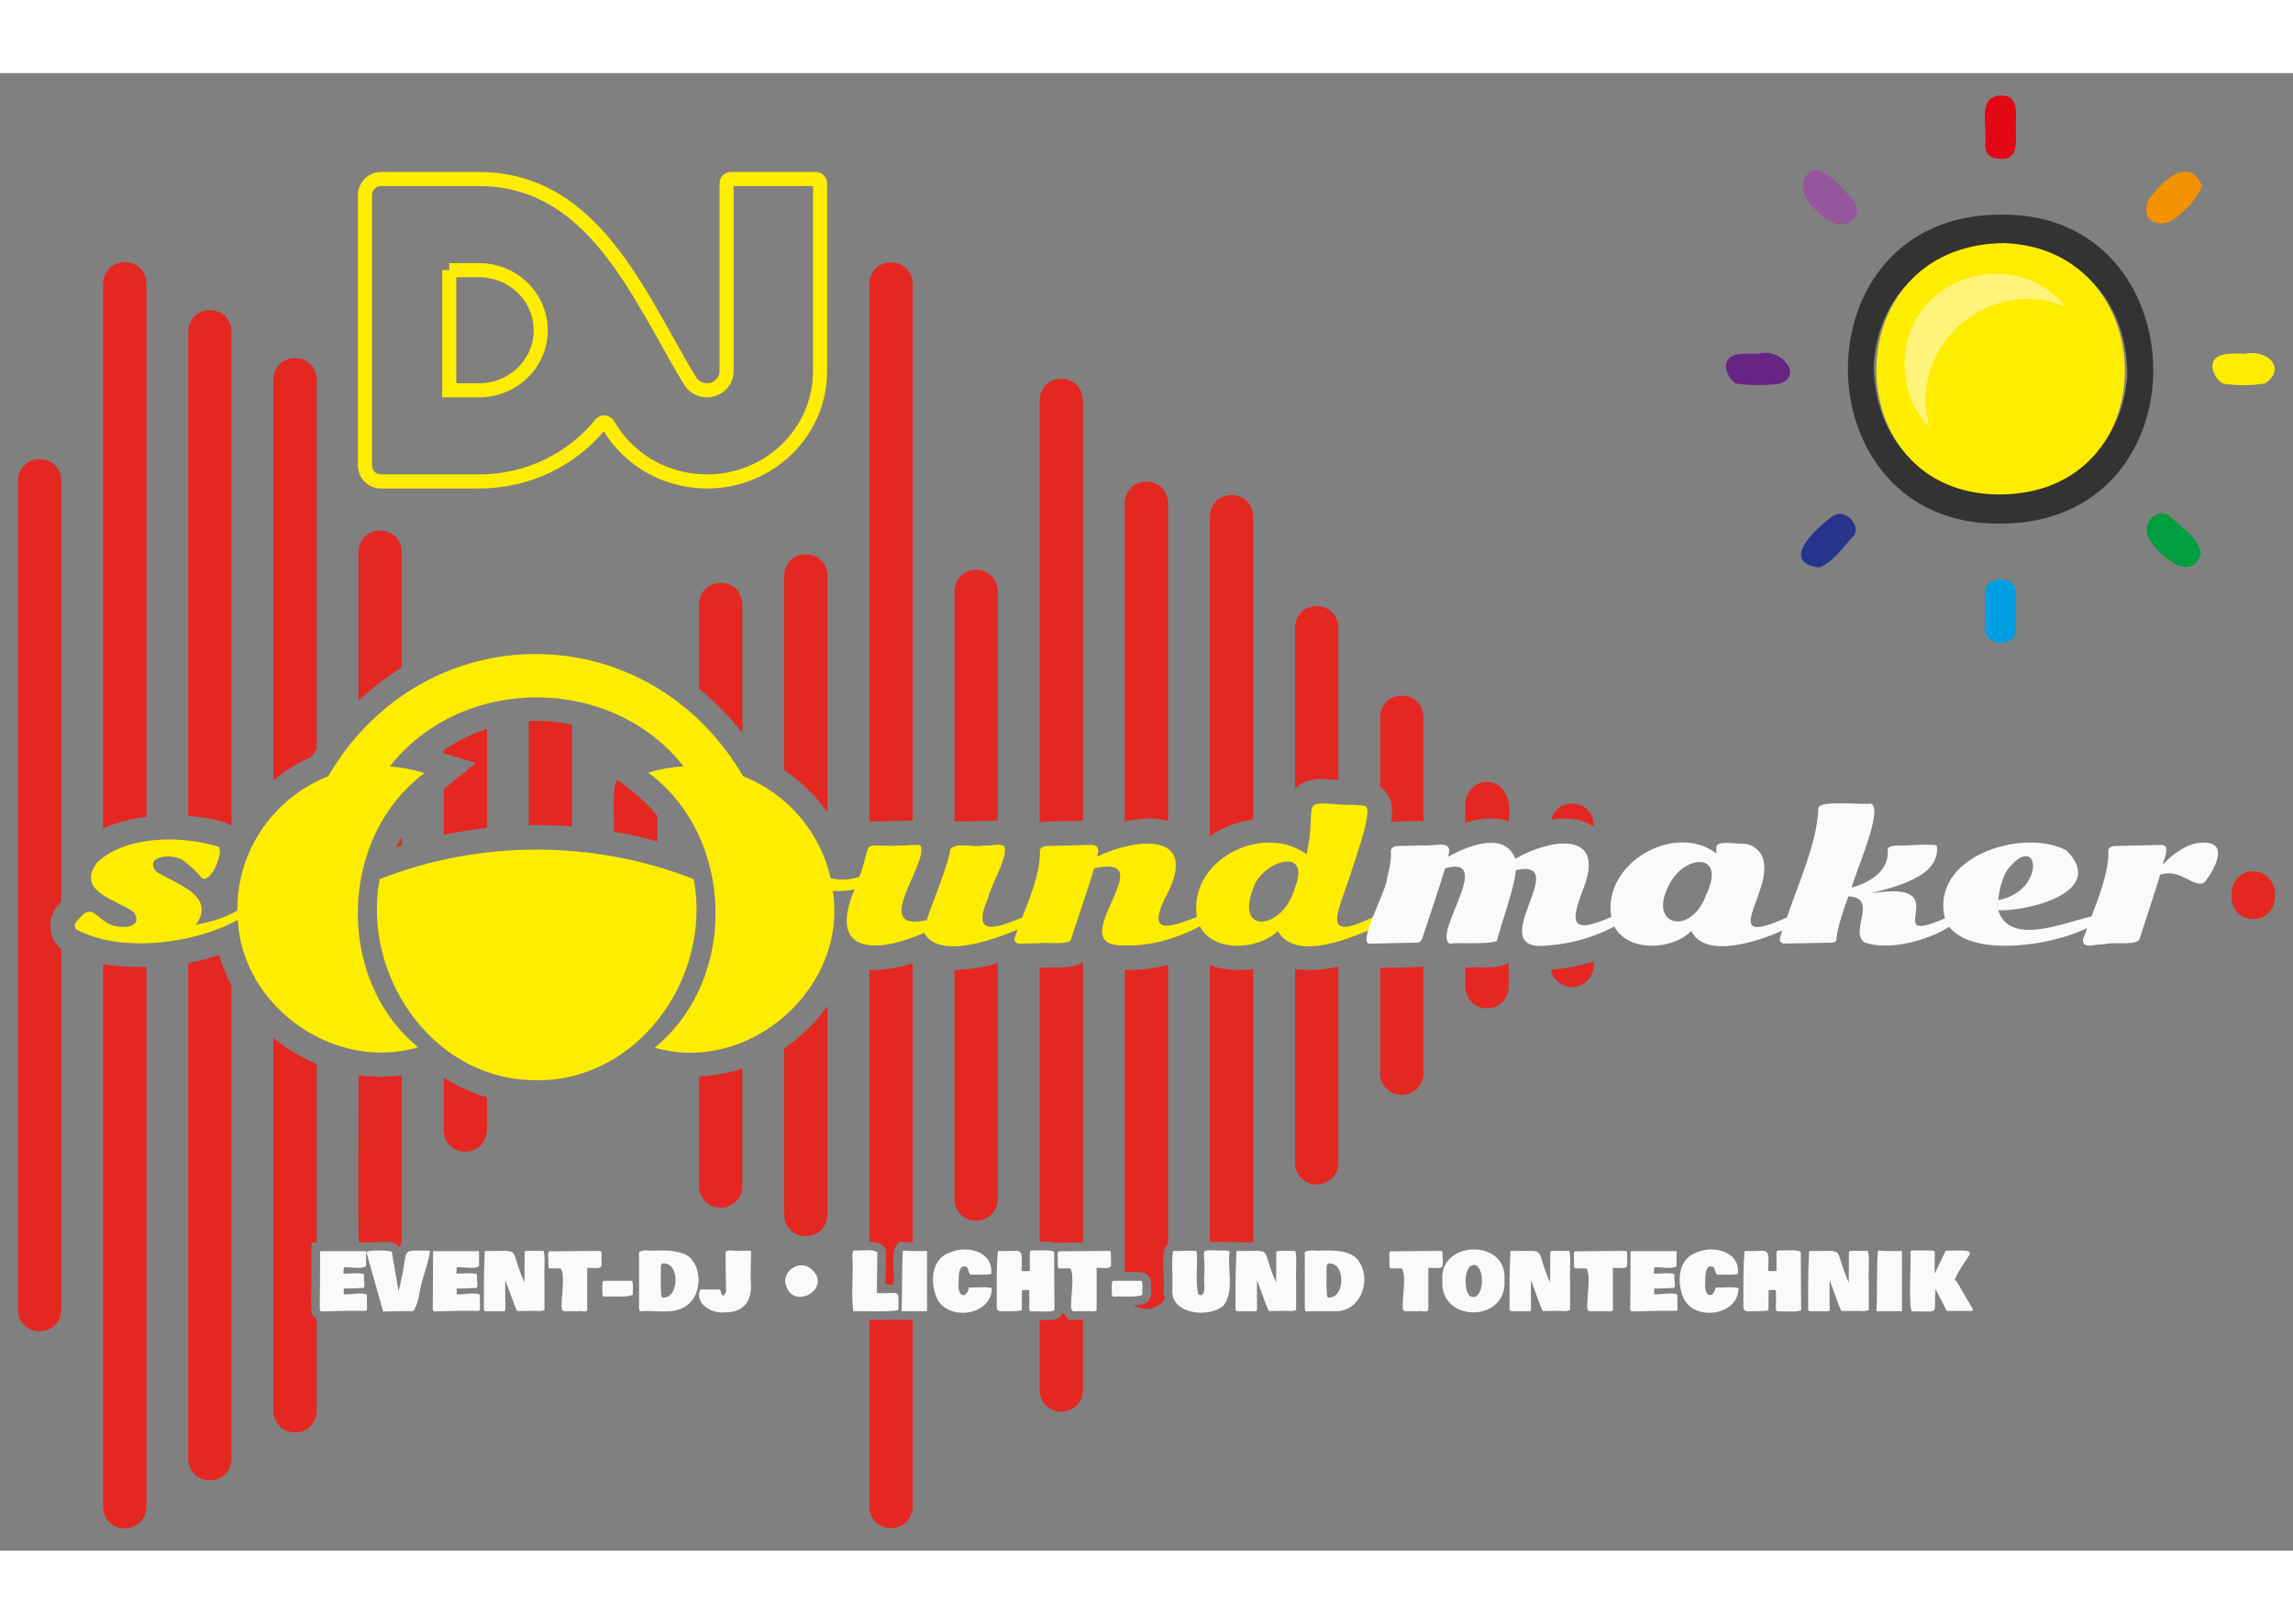<?xml version="1.0" encoding="UTF-8"?><svg id="uuid-3c5d1347-ba4c-42d8-8a5c-c23aeb1e295d" xmlns="http://www.w3.org/2000/svg" x="0px" y="0px" width="1200px" height="850px" viewBox="0 0 1280 825"><rect x="0" y="0" width="1280" height="825" fill="#808080" stroke="none"/><path d="m1117.05,79.025c-115.223-.411-112.603,173.903-.55,172.507,115.966.13,111.825-174.055.55-172.507Zm70.484,89.743c-6.487,89.364-139.958,88.362-141.62-5.112,4.751-90.401,141.328-91.262,141.62,5.112Z" fill="#333" fill-rule="evenodd" stroke-width="0"/><path d="m1228.52,268.271c-5.513,16.877-23.246.898-28.703-8.045-4.439-7.419,1.919-16.6,10.038-13.982,6.142,6.095,17.97,13.007,18.666,22.028Z" fill="#009e3d" stroke-width="0"/><path d="m1025.826,84.741c-9.064-3.897-23.033-14.9-18.447-26.348,7.758-12.656,21.362,6.994,27.453,12.957,4.58,6.051.08,13.286-9.007,13.391Z" fill="#95569e" stroke-width="0"/><path d="m1229.3,62.907c-3.597,8.675-9.837,14.222-16.848,19.457-9.226,4.45-17.872-1.317-12.933-11.832,6.952-9.623,21.718-24.993,29.781-7.626Z" fill="#f39200" stroke-width="0"/><path d="m981.403,156.686c12.539-3.821,26.377,12.729,11.164,16.908-7.615.614-15.43.949-22.912-.212-2.563-.394-5.835-5.495-6.172-8.718-.834-9.498,11.365-8.011,17.92-7.978Z" fill="#662483" stroke-width="0"/><path d="m1252.827,156.757c12.595-2.931,24.113,8.06,11.51,16.504-7.459,1.253-15.368,1.295-22.854.175-2.61-.39-5.971-5.361-6.385-8.571-1.058-9.532,11.155-8.288,17.729-8.182v.074Z" fill="#ffed00" stroke-width="0"/><path d="m1015.502,276.026c-22.895-2.955-.991-22.624,7.904-28.947,6.687-3.665,14.647,4.234,11.878,10.7-5.881,6.004-11.926,15.479-19.782,18.248Z" fill="#27348b" stroke-width="0"/><path d="m1125.288,299.749c0,3.33-.027,6.666.011,10.001,1.343,11.211-18.336,11.156-17.1.115.019-6.389.13-12.779-.036-19.164-.77-10.791,17.849-10.899,17.146-.117-.1,3.054-.021,6.111-.021,9.166Z" fill="#009fe3" stroke-width="0"/><path d="m1125.299,30.154c-.153,7.319,2.078,18.564-8.809,17.689-5.574-.075-8.304-2.619-8.291-8.146,1.33-8.874-4.901-27.219,8.973-27.197,10.284-.092,7.922,10.443,8.127,17.653Z" fill="#e30613" stroke-width="0"/><path d="m1118.591,94.905c-95.132.881-93.912,140.233-2.524,140.346,94.519-.274,91.564-137.458,2.524-140.346Zm-25.522,48.72c-16.621,15.783-19.995,36.218-12.691,58.328-14.511-8.694-21.801-31.552-17.69-50.742,9.792-44.95,70.759-55.976,95.422-16.558-24.841-11.907-46.836-8.307-65.041,8.972Z" fill="#ffed00" stroke-width="0"/><path d="m1158.103,134.66c-45.052-24.816-96.12,20.75-77.72,67.292-14.509-8.689-21.813-31.556-17.698-50.738,9.793-44.959,70.774-55.98,95.418-16.555Z" fill="#fff379" stroke="#ffed00" stroke-miterlimit="10" stroke-width="3.221"/><path d="m212.667,59.124c-4.915,0-8.936,4.009-8.936,8.91v151.042c0,4.921,4.001,8.91,8.936,8.91h54.785c27.536,0,52.069-12.541,67.923-32.086,1.058-1.305,3.096-1.156,3.97.278l1.045,1.713c11.379,18.66,31.994,30.095,54.254,30.095,34.864,0,63.126-27.567,63.126-61.572V61.437c0-1.278-1.062-2.313-2.372-2.313h-47.431c-1.31,0-2.372,1.036-2.372,2.313v104.977c0,5.9-4.903,10.682-10.952,10.682-3.862,0-7.438-1.984-9.412-5.221-4.457-7.308-8.842-15.147-13.325-23.161-23.681-42.334-50.115-89.589-104.455-89.589h-54.785Zm38.109,50.89v67.082h16.677c18.992,0,34.388-15.017,34.388-33.541,0-5.014-1.128-9.772-3.151-14.044-.587-.962-1.143-2.229-1.664-3.082-5.996-9.829-16.996-16.414-29.573-16.414h-16.677Z" fill="none" fill-rule="evenodd" stroke="#ffed00" stroke-miterlimit="10" stroke-width="7.869"/><path d="m22.097,215.473c-6.678,0-12.097,5.404-12.097,12.062v462.954c.614,15.997,23.586,15.985,24.194,0v-201.331c-8.668-6.996-7.384-20.401,0-26.551v-235.072c0-6.658-5.42-12.062-12.097-12.062Z" fill="#e52721" stroke-width="0"/><path d="m77.55,499.065c-6.952,0-13.662-.531-20.017-1.544v302.986c.616,15.996,23.574,15.985,24.194,0v-301.491c-1.038.029-2.375.05-4.178.048Z" fill="#e52721" stroke-width="0"/><path d="m81.728,415.229V117.518c-.626-15.997-23.584-15.984-24.194,0v304.224c7.149-3.299,16.309-5.492,24.194-6.513Z" fill="#e52721" stroke-width="0"/><path d="m125.39,501.236c-1.161-2.927-2.161-5.886-3.016-8.877-5.623,1.907-11.376,3.47-17.323,4.551v276.772c.626,15.996,23.574,15.983,24.194,0v-264.068c-1.405-2.7-2.764-5.598-3.855-8.379Z" fill="#e52721" stroke-width="0"/><path d="m129.149,420.23c.032.016.065.048.097.064V144.359c-.614-15.997-23.586-15.985-24.194,0v270.5c7.95.361,19.308,2.078,24.097,5.371Z" fill="#e52721" stroke-width="0"/><path d="m173.804,691.359c-.347-11.241.235-27.194.039-38.448h2.935v-99.698c-8.686-3.606-16.934-8.472-24.194-14.586v208.311c.626,15.996,23.574,15.983,24.194,0v-51.007l-2.771-3.157-.204-1.415Z" fill="#e52721" stroke-width="0"/><path d="m176.779,377.436v-206.333c-.614-15.997-23.586-15.985-24.194,0v223.814c6.387-5.259,13.533-9.746,21.339-13.268.935-1.431,1.887-2.83,2.855-4.213Z" fill="#e52721" stroke-width="0"/><path d="m205.255,652.779c5.137.715,14.272-2.347,17.62,2.869,1.106-1.476,1.408-3.167,1.421-5.042,0,0,0-91.04,0-91.04-8.04,1.057-16.191,1.004-24.194-.064.218,2.307-.422,91.326.227,93.41.954.026,4.028-.001,4.926-.132Z" fill="#e52721" stroke-width="0"/><path d="m224.296,426.341c-1.097,1.946-2.161,3.908-3.113,5.934,1.032-.338,2.081-.627,3.113-.965v-4.969Z" fill="#e52721" stroke-width="0"/><path d="m224.296,267.418c-.616-15.996-23.574-15.985-24.194,0v83.032c7.565-7.092,15.678-13.332,24.194-18.655v-64.377Z" fill="#e52721" stroke-width="0"/><path d="m247.636,425.248c7.984-1.673,16.049-2.975,24.194-3.86v-55.274c-8.533,2.782-16.662,6.851-24.194,12.046v1.56l18.017,5.452-18.017,14.586v25.49Z" fill="#e52721" stroke-width="0"/><path d="m247.636,590.202c.626,15.996,23.574,15.983,24.194,0v-18.301c-8.452-2.525-16.597-6.208-24.194-10.936v29.237Z" fill="#e52721" stroke-width="0"/><path d="m313.315,420.198c1.918.113,4.141.275,6.032.434v-56.721c-7.879-1.791-16.071-2.573-24.194-2.123v58.088c6.084-.127,11.98.005,18.162.322Z" fill="#e52721" stroke-width="0"/><path d="m366.881,414.65c-5.746-7.527-14.512-14.312-22.081-20.087-3.822,4.074-1.532,23.869-2.113,28.996,8.162,1.399,16.226,3.216,24.194,5.404v-14.313Z" fill="#e52721" stroke-width="0"/><path d="m402.317,633.511c6.678,0,12.097-5.388,12.097-12.062v-65.711c-7.807,2.525-15.936,4.053-24.194,4.471v61.24c0,6.674,5.403,12.062,12.097,12.062Z" fill="#e52721" stroke-width="0"/><path d="m414.414,368.269v-71.694c-.626-15.997-23.584-15.984-24.194,0v47.088c8.726,7.189,16.839,15.423,24.194,24.605Z" fill="#e52721" stroke-width="0"/><path d="m461.932,412.688v-132.018c-.626-15.996-23.574-15.983-24.194,0v108.57c9.468,6.32,17.662,14.281,24.194,23.448Z" fill="#e52721" stroke-width="0"/><path d="m447.19,537.163c-2.973,2.614-6.166,5.058-9.452,7.269v92.922c.626,15.996,23.574,15.983,24.194,0v-116.482c-4.258,5.95-9.194,11.45-14.742,16.291Z" fill="#e52721" stroke-width="0"/><path d="m498.339,695.986c-3.087.195-9.514.108-13.068.127v104.298c.626,15.996,23.574,15.983,24.194,0v-104.342h-11.127l.001-.083Z" fill="#e52721" stroke-width="0"/><path d="m494.305,656.819l.291.814-.217,18.655c1.444.062,2.996.109,4.373.108,1.193-7.027-2.831-20.03,3.689-23.922,2.412.186,4.033.289,7.025.344v-155.779c-7.396,2.224-16.572,4.23-24.194,3.635v151.813c3.663-.013,8.09,1.04,9.034,4.333Z" fill="#e52721" stroke-width="0"/><path d="m509.465,417.303V117.63c-.626-15.996-23.574-15.983-24.194,0v300.349c1.303-.23,22.236-.577,24.194-.675Z" fill="#e52721" stroke-width="0"/><path d="m548.563,417.561c4.661-.177,7.081-.257,8.42-.289v-127.949c-.616-15.996-23.574-15.985-24.194,0v128.56c5.005-.04,10.248-.109,15.775-.322Z" fill="#e52721" stroke-width="0"/><path d="m544.886,640.78c6.694,0,12.097-5.404,12.097-12.062v-131.776c-7.968,2.332-16.065,3.602-24.194,3.779v127.997c0,6.658,5.42,12.062,12.097,12.062Z" fill="#e52721" stroke-width="0"/><path d="m601.507,696.069c-1.353.006-3.427.068-4.869.044l-3.404-4.073c-2.279,5.668-8.709,3.79-12.912,4.161v39.158c.614,15.997,23.586,15.985,24.194,0v-39.263c-1.067-.013-2.443-.029-3.009-.027Z" fill="#e52721" stroke-width="0"/><path d="m589.156,653.221c4.852-.604,8.257-.053,15.36-.329v-156.594c-5.077,4.255-18.017,2.646-24.194,3.168v152.998c2.937-.015,5.432-.277,8.834.756Z" fill="#e52721" stroke-width="0"/><path d="m604.516,417.368v-234.702c-.626-15.996-23.574-15.983-24.194,0v235.683c3.269-.875,20.509-.752,24.194-.981Z" fill="#e52721" stroke-width="0"/><path d="m652.05,417.657v-177.578c-.622-15.988-23.59-15.992-24.21,0v177.9c8.71-1.839,16.188-2.891,24.21-.322Z" fill="#e52721" stroke-width="0"/><path d="m649.549,679.683c1.055-9.575-2.378-21.459,2.501-25.997v-155.843c-7.908,2.02-16.313,3.227-24.21,2.863v168.775c7.752-.026,15.224-1.576,14.671,7.78.788,7.702-1.475,11.176-9.707,10.409,5.298,4.202,14.145,2.394,17.415-3.372-.386-1.435-.639-3.002-.671-4.615Z" fill="#e52721" stroke-width="0"/><path d="m699.567,416.757v-169.216c-.626-15.996-23.574-15.983-24.194,0v178.607c6.716-4.933,15.562-8.277,24.194-9.392Z" fill="#e52721" stroke-width="0"/><path d="m690.276,652.653v.17h9.291v-152.616c-8.155,1.215-17.212.499-24.194-2.091v154.406c3.462.012,10.398.083,14.903.131Z" fill="#e52721" stroke-width="0"/><path d="m735.004,620.549c6.678,0,12.097-5.404,12.097-12.062v-109.615c-8.509,1.97-16.341,2.367-24.194,1.383v108.232c0,6.658,5.403,12.062,12.097,12.062Z" fill="#e52721" stroke-width="0"/><path d="m737.617,394.145l9.484.434v-85.026c-.626-15.997-23.584-15.984-24.194,0v89.979c3.062-3.254,8.142-5.486,14.71-5.388Z" fill="#e52721" stroke-width="0"/><path d="m772.537,400.176c4.967,5.333,5.158,10.775,3.92,18.124,3.178-.77,14.702-.602,18.162-.804v-57.928c-.626-15.996-23.574-15.983-24.194,0v38.806c.751.532,1.463,1.135,2.113,1.801Z" fill="#e52721" stroke-width="0"/><path d="m782.521,570.517c6.678,0,12.097-5.404,12.097-12.062v-59.729c-1.706.721-21.918.678-24.194.852v58.876c0,6.658,5.42,12.062,12.097,12.062Z" fill="#e52721" stroke-width="0"/><path d="m842.152,510.161v-13.316c-7.074,4.01-16.567,1.698-24.194,2.621v10.694c.626,15.996,23.574,15.983,24.194,0Z" fill="#e52721" stroke-width="0"/><path d="m842.152,417.673c4.218-27.265-22.67-27.539-24.195-9.81.001 0.0.001,10.615.001,10.615,8.356-2.44,16.224-3.397,24.194-.804Z" fill="#e52721" stroke-width="0"/><path d="m889.669,420.745c.716-14.7-19.979-18.012-23.807-3.86,8.276-1.531,16.904-.86,23.807,3.86Z" fill="#e52721" stroke-width="0"/><path d="m877.572,510.274c7.675.059,12.946-6.883,12.097-14.233-6.833,2.225-16.679,4.13-23.952,4.551,1.113,5.516,6,9.681,11.855,9.681Z" fill="#e52721" stroke-width="0"/><path d="m1257.793,445.66c-7.884-.068-13.039,7.178-12.097,14.651.621,15.996,23.579,15.984,24.194-0.0.94-7.471-4.212-14.72-12.097-14.65Z" fill="#e52721" stroke-width="0"/><path d="m211.909,450.079c-9.841,52.807,28.388,109.829,83.487,112.124,58.326,3.417,102.38-55.394,91.873-112.124-55.599-22.022-119.754-22.062-175.36,0Z" fill="#ffed00" stroke-width="0"/><path d="m766.698,471.13c-30.542,14.775-19.506-2.383-11.935-26.504,5.056-15.447,10.492-31.668,7.887-34.962-.719-1.514-14.168-.953-15.548-1.384-22.258-1.79-11.561-.158-17.743,27.839-24.77-17.95-66.216,3.496-61.211,35.027-15.951,6.231-29.177,10.7-16.096-13.815,16.653-34.186-18.656-30.071-39.631-19.861,2.443-7.576-2.597-6.691-7.904-6.432.001-.001-18.968.45-18.968.45-4.731-.016-5.351,1.47-5.016,4.583-.377,11.783-5.747,24.629-9.936,35.397-13.003,5.113-29.146,12.341-18.903-11.29,2.015-8.249,10.898-21.747,9.001-28.561-3.616-1.68-6.178-.129-11.599-.387-5.796,1.36-15.38-2.147-18.679,2.218-.533,7.309-9.616,28.751-13.113,39.483-31.293,6.814-.115-29.713-3.128-41.218-.764-1.216-3.472-.685-4.711-.74-32.286,2.089-21.08-5.955-29.662,17.642-4.763,1.921-10.899,2.145-16.178.852-5.639-25.745-24.377-47.322-48.792-56.882-53.287-91.066-178.409-90.96-231.635,0-30.343,12.004-51.005,41.459-50.695,74.959-7.202,4.107-12.551,5.749-23.194,8.025,11.884-16.47-11.569-23.069-21.985-29.654-7.812-9.369,10.811-10.833,15.92-5.484,3.566,2.488,6.284,5.21,9.614,9.117,4.954,2.794,12.139-14.403,9.179-17.625-19.932-6.172-51.261-6.726-67.793,8.778-12.133,16.353,10.916,20.735,20.567,27.839,6.337,10.278-11.337,9.528-15.985,5.211-5.049-2.857-8.087-9.307-13.726-2.636-3.134,3.071-4.133,4.09-2.726,6.835,24.528,13.563,65.916,8.284,90.357-5.13,2.582,48.554,53.928,84.879,100.713,71.083-46.428-38.04-44.559-117.2,3.516-153.133-6.284-1.947-12.794-3.222-19.42-3.602,40.205-51.458,123.769-51.529,164.053-.08-6.87.33-13.345,1.53-19.726,3.442,48.615,36.175,50.379,115.387,3.581,153.6,52.732,15.196,108.037-33.429,99.438-87.519,3.894.273,8.778.011,12.178-.997-15.506,36.773,12.873,35.946,38.791,24.396,8.356,15.085,39.068,3.716,52.195-1.849-1.466,4.665-3.197,6.302.226,7.88 0-0,12.049-.258,12.049-.258,2.375-.741,17.212,1.517,17.613-2.395,1.242-4.017,11.418-33.854,12.807-39.418,40.298-8.735-19.84,44.368,17.097,43.051,14.01.669,29.859-4.165,41.92-10.63,7.883,14.912,32.7,13.121,43.55,2.573,9.317,16.327,36.649,5.373,50.485-.209.911-2.51,1.892-5.008,2.903-7.623Zm-43.792-16.355c-6.229,23.247-33.765,27.182-23.341.289,4.718-14.936,32.688-24.1,23.341-.289Z" fill="#ffed00" stroke-width="0"/><path d="m1228.276,429.815c-6.9-.044-16.454,6.801-20.92,12.222.193-2.989,4.775-10.675-.661-11.129-.001 0-24.727.579-24.727.579-4.727-.013-5.385,1.463-5.016,4.583-.148,10.397-5.503,24.709-9.436,34.753-16.907,4.023-45.57,16.382-52.082-3.361,17.885.391,60.992-10.612,38.05-33.533-24.582-12.759-76.184,3.492-67.793,37.972-38.697,16.968,9.543-22.484-41.759-13.847,13.383-3.673,39.228-9.089,37.294-26.502-.008-1.744-21.377.088-22.438-.227-3.371.001-5.065.869-5.065,2.606,1.02,10.838-9.401,18.056-20.081,20.746,1.341-6.794,18.904-45.47,10.341-46.863-3.136.987-29.164-2.307-28.955,2.749-.413,18.337-11.555,43.038-17.5,60.808-39.502,18.16-8.243-13.569-13.162-32.003.016-.016.016-.032,0-.032-1.265-5.399-6.566-9.35-12.113-9.102-2.829.28-14.303-2.172-14.194,2.187.066.615.053,2.698-0,3.217-23.324-17.682-63.852,5.694-58.582,35.541-25.031,10.844-22.192,1.592-14.628-18.559,10.338-30.316-21.012-24.543-38.954-13.959-6.015-15.588-26.232-7.279-37.533-1.19,3.468-10.354-8.386-5.438-13.742-6.289 0.0.001-13.129.306-13.129.306-4.729-.009-5.384,1.46-5.016,4.583-0,3.522-.742,7.993-2.21,13.396-.123,6.84-16.367,35.741-10.002,36.57,4.046.035,22.413-.555,26.825-.562,1.419-0,2.403-.933,2.968-2.75,2.467-7.393,10.812-32.323,12.63-38.758,28.113-7.784-7.442,37.08,2.611,42.071,6.264-.789,19.5.643,26.276-1.4,2.399-9.816,9.979-30.038,10.597-39.626,33.197-7.107-21.399,47.677,19.307,41.908,12.263-.981,25.3-4.791,35.613-10.452,8.025,14.664,32.483,13.206,43.05,2.493,7.698,16.007,38.099,5.609,50.792-.241-1.226,4.355-2.693,5.881.581,7.318 0-0,26.856-.563,26.856-.563,1.931.009,2.831-.773,2.807-2.235.339-4.632,2.565-12.496,6.645-23.625,17.295,1.075.042,19.579,9.08,25.78,12.948,4.781,35.061-.957,47.18-8.733,13.801,17.378,58.201,10.265,77.002.643-1.503,5.177-3.372,6.703-1.677,9.086,3.226,1.592,4.242.193,11.936-.113,5.065-1.48,18.178,1.319,19.13-3.265,1.178-3.79,10.115-30.747,11.371-35.525,11.575-3.547,18.473,7.597,24.63,4.473,4.96-5.955,15.55-23.882-2.194-22.147Zm-108.1,15.567c17.965-23.766,22.788,11.051-4.694,16.372.5-6.031,2.065-11.499,4.694-16.372Zm-167.795,13.509c-8.435,23.026-32.515,17.398-20.984-5.002,8.006-17.678,32.871-19.782,20.984,5.002Z" fill="#fafafa" stroke-width="0"/><path d="m178.506,689.881c.023-9.07.242-23.139.176-32.145h25.669c-.071.99.143,7.735-.099,8.531-3.406,1.713-8.886.124-12.25.483-.121.996-.362,2.447-.353,3.474.852.469,12.498-1.17,11.577,1.099-.455,1.35.988,6.616-.463,6.949-5.075.252-8.115.359-10.894.352v3.166c2.946.415,10.528-1.335,12.923.263-.005,1.719-.002,2.651.044,4.794.114,5.026.594,4.197-4.366,4.199-5.587-.132-15.796.274-21.258.33l-.618-.704c-.059-.41-.088-.674-.088-.791Z" fill="#fafafa" stroke-width="0"/><path d="m204.505,658.241c.85-1.189,12.93-1.128,14.201-.111 0.0.002,3.793,21.901,3.793,21.901,6.675-25.088-.943-22.535,17.2-22.559,1.652-.424-4.658,18.291-4.41,18.557-1.382,4.426-1.563,11.729-4.808,15.259-5.319-.272-11.286.132-16.583.176l-9.394-33.223Z" fill="#fafafa" stroke-width="0"/><path d="m241.575,689.881c.023-9.07.242-23.139.176-32.145h25.669c-.071.99.143,7.735-.099,8.531-3.406,1.713-8.886.124-12.25.483-.121.996-.362,2.447-.353,3.474.852.469,12.498-1.17,11.577,1.099-.455,1.35.988,6.616-.463,6.949-5.075.252-8.115.359-10.894.352v3.166c2.946.415,10.528-1.335,12.923.263-.005,1.719-.002,2.651.044,4.794.114,5.026.594,4.197-4.366,4.199-5.587-.132-15.796.274-21.258.33l-.618-.704c-.059-.41-.088-.674-.088-.791Z" fill="#fafafa" stroke-width="0"/><path d="m270.11,690.76c.095-11.069-.247-17.976.529-33.113,21.902.085,12.956-2.883,22.14,17.634-.039-4.755.064-12.366.088-17.15.181-.868,4.673-.571,6.549-.572,2.157.036,2.425.056,4.035.044,1.083,3.607.152,10.038.486,17.634-.001,0-.001,15.259-.001,15.259-1.596,1.321-6.604.291-8.732.66-0-.001-6.484-.001-6.484-.001-1.573-2.54-5.386-14.395-6.66-17.194-.042,4.05-.052,9.515.044,13.544-.202.791.618,3.917-.882,3.782-0,0-10.144,0-10.144,0l-.97-.528Z" fill="#fafafa" stroke-width="0"/><path d="m306.055,664.332c.392-1.4-.761-6.497.749-6.508,5.316.018,21.918-.236,27.213-.22,1.17.069,1.659-.087,1.72.967-.142,9.429,2.129,8.801-7.939,8.443v23.57c-.588,1.547-4.093.256-5.337.704-2.42-.007-5.523-.089-7.939-0l-.882-1.055c-.82-5.272,2.281-18.776-.66-22.867-.002.001-6.309.001-6.309.001-.411-.117-.618-1.128-.618-3.034Z" fill="#fafafa" stroke-width="0"/><path d="m336.266,682.757c.286-1.232-.685-8.112.705-8.443,7.351.016,10.578-.074,15.701,0,1.048.339.475,6.349.618,7.652-2.182,1.966-13.063.643-16.23,1.231v-.44h-.794Z" fill="#fafafa" stroke-width="0"/><path d="m356.73,658.395c2.053-1.888,6.275-.609,8.953-.968,7.319-.418,16.245.355,19.802,4.222,6.74,7.16,5.852,21.013-2.435,26.681-7.197,5.154-17.819,2.02-25.791,3.045-.353-.704-.529-1.348-.529-1.935v-31.046Zm12.967,25.241c9.675,1.02,10.17-20.345-.088-18.997-.979,1.451-.661,2.133-.728,4.09-.192,9.821.08,14.79.816,14.907Z" fill="#fafafa" stroke-width="0"/><path d="m404.494,691.904c-7.232.965-17.032-5.134-13.585-12.754 0.0.001,10.056.001,10.056.001,1.318-.076,1.464,1.122,1.532,2.111,1.193,3.073,3.337-.393,2.789-2.375-.133-5.593-.274-14.997-.22-20.668,1.477-1.794,5.663-.193,8.291-.726,2.247-.038,3.343-.012,5.205-.021.339,0,.573.206.706.616-.089,5.077-.277,10.996-.265,15.303,1.338,10.807-2.618,18.684-14.51,18.513Z" fill="#fafafa" stroke-width="0"/><path d="m438.234,674.622c.221-6.637,7.502-11.261,13.474-7.794,15.378,10.885-10.556,26.372-13.474,7.794Z" fill="#fafafa" stroke-width="0"/><path d="m475.811,661.297c0-2.389.25-3.723.75-4.002,3.847.449,10.309-1.082,13.187,1.143-0.0.001-.265,22.691-.265,22.691,12.857.761,12.265-3.49,11.996,9.366-1.37,1.384-21.08.585-25.095.792-1.491-8.874.134-20.907-.573-29.991Z" fill="#fafafa" stroke-width="0"/><path d="m503.243,691.244c.623-12.47-.035-22.113.794-33.816,2.269.15,9.203.418,13.452.176v33.64h-14.246Z" fill="#fafafa" stroke-width="0"/><path d="m553.698,678.887c-.716,15.24-24.869,17.976-30.763,5.002-3.729-8.543-3.202-21.396,6.748-25.175,9.489-4.564,24.806-1.099,23.661,11.467.065.864-5.763.712-8.038.659-5.551.29-3.648-.332-5.446-4.145-5.102-2.489-4.7,5.835-4.774,8.938-.755,7.31,4.296,9.307,5.821,2.375.615.379,13.384-.945,12.79.879Z" fill="#fafafa" stroke-width="0"/><path d="m562.255,691.244c-2.108-.099-5.712,1.005-5.855-2.133.041-7.695-.282-24.574.738-31.508,13.302.691,13.776-3.613,13.056,11.258,1.33-.055,3.466.188,4.675-.088v-9.147c-.091-1.844.227-2.561,2.073-2.264,2.71.039,11.427-.676,11.511,1.209.065,10.233.068,21.808.176,32.013-.851,1.522-11.338.506-13.408.791l-.662-.923c-.112-2.777.257-8.112-.077-10.851-1.111-.479-2.916-.061-4.025-.011.007,2.136-.096,8.854-.088,10.994.322.628-6.073.732-8.115.66Z" fill="#fafafa" stroke-width="0"/><path d="m590.437,664.332c.389-1.402-.76-6.496.749-6.508,5.318.018,21.918-.236,27.213-.22,1.17.069,1.659-.087,1.72.967-.093,9.326,2.019,8.833-7.939,8.443v23.57c-.588,1.547-4.092.256-5.337.704-2.42-.007-5.523-.089-7.939-0l-.882-1.055c-.811-5.149,2.27-18.966-.66-22.867-.002 0-6.309 0-6.309 0-.411-.117-.618-1.128-.618-3.034Z" fill="#fafafa" stroke-width="0"/><path d="m620.648,682.757c.286-1.232-.685-8.112.705-8.443,7.351.016,10.578-.074,15.701,0,1.048.339.475,6.349.618,7.652-2.182,1.966-13.063.643-16.23,1.231v-.44h-.794Z" fill="#fafafa" stroke-width="0"/><path d="m654.388,679.723c.456-10.153-.63-14.925.44-22.075,3.707.181,8.979-.611,13.144.132.903,7.326-1.072,17.229,1.068,24.197,4.984,2.265,2.662-8.194,3.166-10.301,1.266-17.147-5.548-14.223,13.231-14.248v.352h.97c-1.462,8.976,2.892,22.817-3.549,30.497-8.037,6.764-28.929,4.959-28.471-8.553Z" fill="#fafafa" stroke-width="0"/><path d="m689.715,690.76c.095-11.069-.247-17.976.529-33.113,21.902.085,12.956-2.883,22.14,17.634-.039-4.75.063-12.377.088-17.15.182-.868,4.673-.571,6.549-.572,2.156.036,2.425.056,4.035.044,1.083,3.607.152,10.037.486,17.634-.001,0-.001,15.259-.001,15.259-1.595,1.32-6.604.291-8.732.66-0-.001-6.484-.001-6.484-.001-1.574-2.542-5.386-14.393-6.66-17.194-.084,5.104.027,11.235.044,16.314,0,.674-.295,1.011-.882,1.011h-10.144l-.97-.528Z" fill="#fafafa" stroke-width="0"/><path d="m728.35,658.395c2.054-1.887,6.275-.609,8.953-.968,8.938-.272,18.078.034,21.776,6.827,6.594,10.707-.235,27.535-13.838,27.033-5.165-.093-11.634-.131-16.362.088-.353-.704-.529-1.348-.529-1.935v-31.046Zm12.967,25.241c9.644,1.06,10.187-20.353-.088-18.997-.978,1.451-.662,2.133-.728,4.09-.191,9.821.08,14.79.816,14.907Z" fill="#fafafa" stroke-width="0"/><path d="m775.586,664.332c.389-1.402-.76-6.496.749-6.508,5.318.018,21.918-.236,27.213-.22,1.17.069,1.659-.087,1.72.967-.093,9.326,2.019,8.833-7.939,8.443v23.57c-.588,1.547-4.092.256-5.337.704-2.42-.007-5.523-.089-7.939-0l-.882-1.055c-.811-5.149,2.27-18.966-.66-22.867-.002 0-6.309 0-6.309 0-.411-.117-.618-1.128-.618-3.034Z" fill="#fafafa" stroke-width="0"/><path d="m805.158,674.138c-2.065-22.531,36.348-23.583,34.665-.527,1.949,24.361-36.28,24.318-34.665.527Zm17.553-8.707c-5.823.414-5.619,14.381-2.217,17.381,8.121,4.085,9.04-17.18,2.217-17.381Z" fill="#fafafa" stroke-width="0"/><path d="m842.646,690.76c.095-11.069-.247-17.976.529-33.113,21.902.085,12.956-2.883,22.14,17.634-.039-4.75.063-12.377.088-17.15.182-.868,4.673-.571,6.549-.572,2.156.036,2.425.056,4.035.044,1.083,3.607.152,10.037.486,17.634-.001,0-.001,15.259-.001,15.259-1.595,1.32-6.604.291-8.732.66-0-.001-6.484-.001-6.484-.001-1.574-2.542-5.386-14.393-6.66-17.194-.084,5.104.027,11.235.044,16.314,0,.674-.295,1.011-.882,1.011h-10.144l-.97-.528Z" fill="#fafafa" stroke-width="0"/><path d="m878.591,664.332c.389-1.402-.76-6.496.749-6.508,5.318.018,21.918-.236,27.213-.22,1.17.069,1.659-.087,1.72.967-.093,9.326,2.019,8.833-7.939,8.443v23.57c-.588,1.547-4.092.256-5.337.704-2.42-.007-5.523-.089-7.939-0l-.882-1.055c-.811-5.149,2.27-18.966-.66-22.867-.002 0-6.309 0-6.309 0-.411-.117-.618-1.128-.618-3.034Z" fill="#fafafa" stroke-width="0"/><path d="m910.037,689.881c.024-9.067.241-23.143.176-32.145h25.669c-.072.994.144,7.741-.099,8.531-3.406,1.713-8.886.124-12.25.483-.121.996-.362,2.446-.353,3.474.852.469,12.498-1.17,11.577,1.099-.455,1.35.988,6.616-.463,6.949-5.074.252-8.115.359-10.894.352v3.166c2.947.416,10.529-1.335,12.923.263-.023,2.059.076,5.831.088,7.916,0,.733-.295,1.099-.882,1.099-6.808-.164-17.949.18-24.787.308l-.618-.704c-.058-.41-.088-.674-.088-.791Z" fill="#fafafa" stroke-width="0"/><path d="m970.504,678.887c-.716,15.24-24.869,17.976-30.763,5.002-3.729-8.543-3.202-21.396,6.748-25.175,9.489-4.564,24.806-1.099,23.661,11.467.065.864-5.763.712-8.038.659-5.551.29-3.648-.332-5.446-4.145-5.102-2.489-4.7,5.835-4.774,8.938-.755,7.31,4.296,9.307,5.821,2.375.615.379,13.384-.945,12.79.879Z" fill="#fafafa" stroke-width="0"/><path d="m979.06,691.244c-2.108-.099-5.712,1.005-5.855-2.133.041-7.695-.282-24.574.738-31.508,13.302.691,13.776-3.613,13.056,11.258,1.33-.055,3.466.188,4.675-.088v-9.147c-.091-1.844.227-2.561,2.073-2.264,2.71.039,11.427-.676,11.511,1.209.065,10.233.068,21.808.176,32.013-.851,1.522-11.338.506-13.408.791l-.662-.923c-.112-2.777.257-8.112-.077-10.851-1.111-.479-2.916-.061-4.025-.011.007,2.136-.096,8.854-.088,10.994.322.628-6.073.732-8.115.66Z" fill="#fafafa" stroke-width="0"/><path d="m1009.359,690.76c.095-11.069-.247-17.976.529-33.113,21.902.085,12.956-2.883,22.14,17.634-.039-4.75.063-12.377.088-17.15.182-.868,4.673-.571,6.549-.572,2.156.036,2.425.056,4.035.044,1.083,3.607.152,10.037.486,17.634-.001,0-.001,15.259-.001,15.259-1.595,1.32-6.604.291-8.732.66-0-.001-6.484-.001-6.484-.001-1.574-2.542-5.386-14.393-6.66-17.194-.084,5.104.027,11.235.044,16.314,0,.674-.295,1.011-.882,1.011h-10.144l-.97-.528Z" fill="#fafafa" stroke-width="0"/><path d="m1047.465,691.244c.623-12.47-.035-22.113.794-33.816,2.269.15,9.203.418,13.452.176v33.64h-14.246Z" fill="#fafafa" stroke-width="0"/><path d="m1067.753,691.376c-2.898,1.82-.655-31.797-1.324-32.101.025-.66-.069-1.159.299-1.639.218-.602,9.502-.178,10.111-.297,2.117 0,3.175.264,3.175.792-.057,5.439-.089,9.562-.088,12.225l6.197-12.863c21.454-.566,12.473.004,5.138,15.853v.616l.904.572,9.218,15.809c0,.235-.169.491-.507.77h-14.157l-6.307-12.269c-1.114,14.876,3.232,12.447-12.658,12.533Z" fill="#fafafa" stroke-width="0"/></svg>